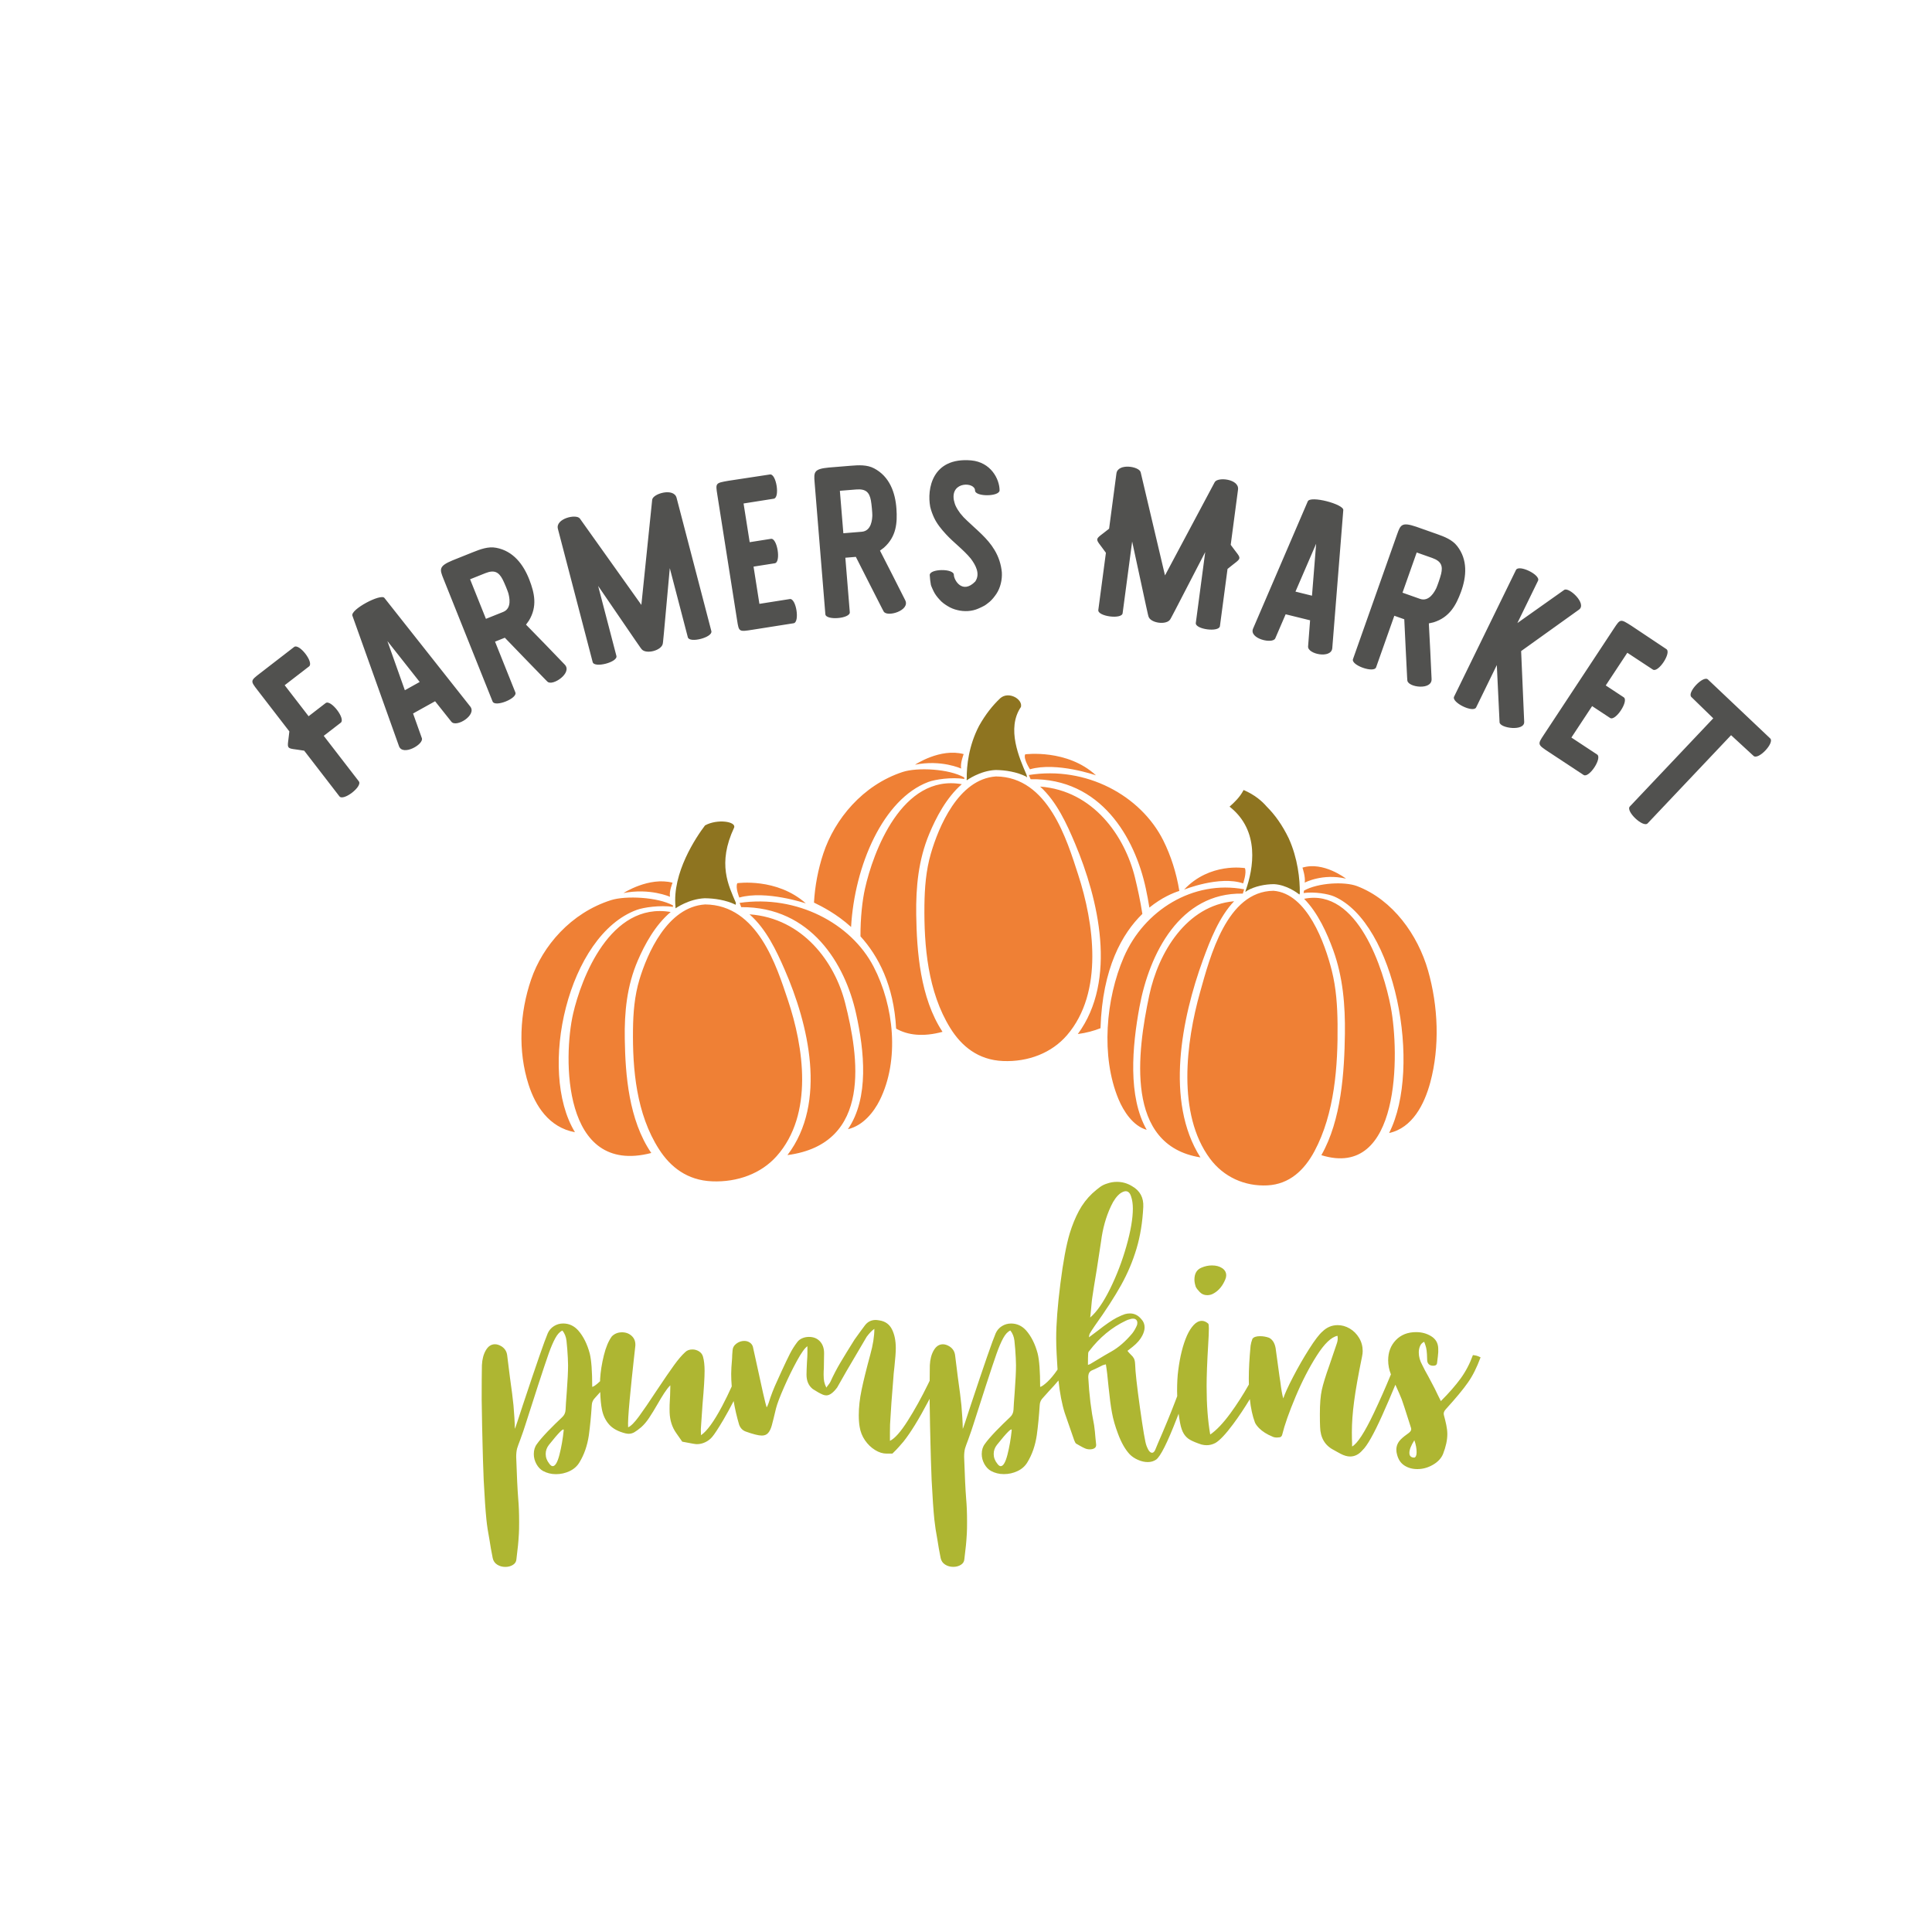 <?xml version="1.0" encoding="utf-8"?>
<!-- Generator: Adobe Illustrator 22.0.1, SVG Export Plug-In . SVG Version: 6.00 Build 0)  -->
<svg version="1.1" id="Calque_1" xmlns="http://www.w3.org/2000/svg" xmlns:xlink="http://www.w3.org/1999/xlink" x="0px" y="0px"
	 viewBox="0 0 600 600" style="enable-background:new 0 0 600 600;" xml:space="preserve">
<style type="text/css">
	.st0{fill:#AEB632;}
	.st1{fill:#EF8035;}
	.st2{fill:#8E7420;}
	.st3{fill:#51514F;}
</style>
<path class="st0" d="M371.36,399.64c-0.28-0.84-0.42-1.59-0.42-2.24c0-1.87,0.72-3.11,2.17-3.71c1.07-0.47,2.17-0.7,3.29-0.7
	c1.26,0,2.31,0.28,3.15,0.84c0.84,0.56,1.26,1.31,1.26,2.24c0,0.42-0.09,0.84-0.28,1.26c-0.79,1.92-1.92,3.32-3.36,4.2
	c-0.7,0.47-1.45,0.7-2.24,0.7c-0.94,0-1.7-0.32-2.31-0.95C372.01,400.66,371.59,400.11,371.36,399.64z M448.98,437.68
	c-0.56,0.61-0.75,1.21-0.56,1.82c0.28,1.03,0.53,2.04,0.74,3.05c0.21,1,0.32,1.95,0.32,2.84c0,1.82-0.44,3.88-1.33,6.16
	c-0.56,1.35-1.61,2.47-3.15,3.36c-1.54,0.89-3.15,1.33-4.83,1.33c-1.54,0-2.88-0.37-4.03-1.12c-1.15-0.75-1.9-1.89-2.28-3.43
	c-0.14-0.47-0.21-0.96-0.21-1.47c0-1.21,0.47-2.29,1.4-3.22c0.61-0.61,1.45-1.28,2.52-2.03c0.61-0.47,0.82-0.98,0.63-1.54
	c-0.14-0.42-0.51-1.59-1.12-3.5c-0.66-2.1-1.24-3.88-1.75-5.32c-0.41-1.05-1.07-2.58-1.98-4.57c-1.34,3.25-2.71,6.45-4.12,9.58
	c-2.62,5.81-4.65,9.4-6.09,10.75c-1.12,1.31-2.4,1.96-3.85,1.96c-0.89,0-1.87-0.28-2.94-0.84c-0.47-0.23-0.88-0.46-1.23-0.67
	c-0.35-0.21-0.67-0.38-0.95-0.53c-2.71-1.4-4.11-3.78-4.2-7.14c-0.05-0.98-0.07-2.31-0.07-3.99c0-3.17,0.2-5.67,0.6-7.5
	c0.4-1.82,1.18-4.37,2.35-7.64c1.21-3.55,1.96-5.74,2.24-6.58c0.23-0.61,0.35-1.19,0.35-1.75c0-0.37-0.02-0.65-0.07-0.84
	c-1.92,0.37-4.06,2.43-6.44,6.16c-2.38,3.74-4.58,8-6.59,12.79c-2.01,4.79-3.39,8.7-4.13,11.73c-0.05,0.23-0.15,0.43-0.32,0.6
	c-0.16,0.16-0.34,0.24-0.53,0.24l-0.77,0.07c-0.56,0-1.03-0.09-1.4-0.28c-1.73-0.7-3.13-1.59-4.2-2.66
	c-0.66-0.7-1.08-1.28-1.26-1.75c-0.75-1.98-1.28-4.4-1.58-7.23c-1.7,2.81-3.43,5.4-5.18,7.75c-2.31,3.11-4.15,5.05-5.5,5.85
	c-0.89,0.47-1.8,0.7-2.73,0.7c-0.51,0-1.05-0.07-1.61-0.21c-1.54-0.51-2.71-0.99-3.5-1.44c-0.8-0.44-1.45-1.06-1.96-1.86
	c-0.51-0.8-0.91-1.94-1.19-3.43c-0.18-0.94-0.32-1.88-0.45-2.84c-0.19,0.49-0.37,0.97-0.57,1.47c-2.92,7.54-5.06,11.8-6.41,12.78
	c-0.75,0.51-1.61,0.77-2.59,0.77c-0.98,0-1.99-0.22-3.01-0.67c-1.03-0.44-1.89-1.02-2.59-1.72c-1.4-1.49-2.62-3.62-3.64-6.37
	c-0.89-2.34-1.52-4.53-1.89-6.59c-0.38-2.05-0.72-4.69-1.05-7.92c-0.28-3.08-0.56-5.44-0.84-7.08c-0.19,0.05-0.36,0.09-0.53,0.14
	c-0.16,0.05-0.32,0.09-0.46,0.14c-0.37,0.19-0.89,0.44-1.54,0.77c-0.65,0.33-1.21,0.58-1.68,0.77c-0.47,0.19-0.79,0.46-0.98,0.81
	c-0.19,0.35-0.28,0.81-0.28,1.36c0.28,5.37,0.89,10.34,1.82,14.92c0.19,1.36,0.33,2.68,0.42,3.99l0.21,2.03v0.14
	c0,0.42-0.17,0.75-0.53,0.98c-0.35,0.23-0.83,0.35-1.44,0.35c-0.56,0-1.08-0.11-1.54-0.32c-0.47-0.21-0.95-0.46-1.44-0.74
	c-0.49-0.28-0.9-0.51-1.23-0.7c-0.19-0.09-0.4-0.44-0.63-1.05l-2.94-8.48c-0.88-2.77-1.52-6.16-1.95-10.1
	c-0.86,1.03-1.83,2.13-2.95,3.3c-0.05,0.05-0.65,0.72-1.82,2.03c-0.66,0.65-1,1.4-1.05,2.24c-0.23,3.55-0.54,6.68-0.91,9.39
	c-0.47,3.22-1.45,6.05-2.94,8.48c-0.7,1.17-1.72,2.07-3.05,2.7c-1.33,0.63-2.74,0.94-4.24,0.94c-1.45,0-2.78-0.33-3.99-0.98
	c-0.84-0.47-1.53-1.19-2.07-2.17c-0.54-0.98-0.81-2.01-0.81-3.08c0-1.26,0.33-2.31,0.98-3.15c0.65-0.94,1.77-2.24,3.36-3.92
	c1.59-1.63,3.06-3.08,4.41-4.34c0.7-0.61,1.07-1.4,1.12-2.38c0.05-1.17,0.16-2.92,0.35-5.25c0.28-3.74,0.42-6.59,0.42-8.55
	l-0.07-2.24c-0.09-1.87-0.23-3.67-0.42-5.39c-0.14-1.21-0.56-2.26-1.26-3.15c-0.79,0.33-1.53,1.11-2.21,2.35
	c-0.68,1.24-1.37,2.85-2.07,4.83c-0.7,1.99-1.8,5.27-3.29,9.84c-0.75,2.38-2.06,6.45-3.92,12.19c-0.33,1.08-0.87,2.64-1.61,4.69
	c-0.47,1.21-0.79,2.12-0.98,2.73c-0.19,0.75-0.28,1.61-0.28,2.59c0.19,5.79,0.4,10.13,0.63,13.03c0.19,2.1,0.28,4.51,0.28,7.22
	c0,1.59-0.02,2.78-0.07,3.57c-0.09,1.59-0.19,2.83-0.28,3.71l-0.49,4.27c-0.05,0.75-0.41,1.33-1.09,1.75
	c-0.68,0.42-1.46,0.63-2.35,0.63c-0.93,0-1.78-0.23-2.52-0.7c-0.75-0.47-1.21-1.15-1.4-2.03l-0.56-2.94l-0.42-2.59
	c-0.47-2.48-0.79-4.62-0.98-6.45c-0.28-2.71-0.56-6.77-0.84-12.19c-0.19-4.86-0.3-8.5-0.35-10.93c-0.09-3.08-0.19-7.8-0.28-14.15
	c0-0.07,0-0.14,0-0.21c-0.14,0.27-0.27,0.53-0.42,0.81c-2.94,5.58-5.51,9.75-7.71,12.5c-1.12,1.31-1.87,2.15-2.24,2.52
	c-0.79,0.79-1.19,1.19-1.19,1.19s-0.61,0-1.82,0c-1.17,0-2.36-0.37-3.57-1.12c-1.21-0.75-2.25-1.75-3.12-3.01
	c-0.86-1.26-1.41-2.64-1.65-4.13c-0.19-1.07-0.28-2.29-0.28-3.64c0-2.47,0.29-5.11,0.88-7.92c0.58-2.8,1.48-6.44,2.7-10.93
	c0.84-3.04,1.26-5.7,1.26-7.99c-0.75,0.51-1.54,1.33-2.38,2.45l-4.2,7.15l-2.1,3.57l-2.87,5.04c-1.22,1.64-2.34,2.45-3.36,2.45
	c-0.33,0-0.68-0.07-1.05-0.21c-0.89-0.37-1.94-0.96-3.15-1.75c-1.31-1.03-1.96-2.52-1.96-4.48c0-0.79,0.05-2.08,0.14-3.85
	c0.09-1.21,0.14-2.15,0.14-2.8v-2.17c-0.79,0.51-1.88,2.03-3.26,4.55c-1.38,2.52-2.71,5.24-3.99,8.16c-1.29,2.92-2.11,5.1-2.49,6.55
	c-0.61,2.57-1.05,4.36-1.33,5.36c-0.28,1-0.65,1.77-1.12,2.31c-0.47,0.54-1.12,0.81-1.96,0.81c-1.03,0-2.71-0.42-5.04-1.26
	c-0.98-0.37-1.66-1.1-2.03-2.17c-0.74-2.48-1.28-4.9-1.69-7.28c-1.07,2.08-2.13,4.02-3.18,5.81c-1.66,2.8-2.84,4.6-3.54,5.39
	c-0.56,0.65-1.26,1.18-2.1,1.58c-0.84,0.4-1.7,0.6-2.59,0.6c-0.23,0-0.63-0.05-1.19-0.14c-2.24-0.42-3.36-0.63-3.36-0.63
	s-0.63-0.9-1.89-2.7c-1.26-1.8-1.94-3.91-2.03-6.34c-0.05-1.54,0-3.27,0.14-5.18l0.07-2.59v-0.7c-0.61,0.61-1.25,1.44-1.93,2.49
	c-0.68,1.05-1.32,2.11-1.93,3.19c-1.03,1.78-1.93,3.25-2.7,4.41c-0.77,1.17-1.6,2.15-2.49,2.94c-0.84,0.7-1.54,1.21-2.1,1.54
	c-0.56,0.33-1.17,0.49-1.82,0.49c-0.19,0-0.51-0.05-0.98-0.14c-2.24-0.56-3.92-1.47-5.04-2.73c-1.12-1.26-1.87-2.81-2.24-4.66
	c-0.3-1.47-0.47-3.29-0.53-5.43c-0.28,0.31-0.79,0.88-1.57,1.75c-0.66,0.65-1.01,1.4-1.05,2.24c-0.23,3.55-0.54,6.68-0.91,9.39
	c-0.47,3.22-1.45,6.05-2.94,8.48c-0.7,1.17-1.72,2.07-3.05,2.7c-1.33,0.63-2.74,0.94-4.24,0.94c-1.45,0-2.78-0.33-3.99-0.98
	c-0.84-0.47-1.53-1.19-2.07-2.17c-0.54-0.98-0.81-2.01-0.81-3.08c0-1.26,0.33-2.31,0.98-3.15c0.65-0.94,1.77-2.24,3.36-3.92
	c1.59-1.63,3.06-3.08,4.41-4.34c0.7-0.61,1.07-1.4,1.12-2.38c0.05-1.17,0.16-2.92,0.35-5.25c0.28-3.74,0.42-6.59,0.42-8.55
	l-0.07-2.24c-0.09-1.87-0.23-3.67-0.42-5.39c-0.14-1.21-0.56-2.26-1.26-3.15c-0.8,0.33-1.53,1.11-2.21,2.35
	c-0.68,1.24-1.37,2.85-2.07,4.83c-0.7,1.99-1.8,5.27-3.29,9.84c-0.75,2.38-2.06,6.45-3.92,12.19c-0.33,1.08-0.86,2.64-1.61,4.69
	c-0.47,1.21-0.8,2.12-0.98,2.73c-0.19,0.75-0.28,1.61-0.28,2.59c0.19,5.79,0.4,10.13,0.63,13.03c0.19,2.1,0.28,4.51,0.28,7.22
	c0,1.59-0.02,2.78-0.07,3.57c-0.09,1.59-0.19,2.83-0.28,3.71l-0.49,4.27c-0.05,0.75-0.41,1.33-1.09,1.75
	c-0.68,0.42-1.46,0.63-2.35,0.63c-0.93,0-1.78-0.23-2.52-0.7c-0.75-0.47-1.21-1.15-1.4-2.03l-0.56-2.94l-0.42-2.59
	c-0.47-2.48-0.8-4.62-0.98-6.45c-0.28-2.71-0.56-6.77-0.84-12.19c-0.19-4.86-0.3-8.5-0.35-10.93c-0.09-3.08-0.19-7.8-0.28-14.15
	c0-4.76,0.02-8.31,0.07-10.65c0.09-1.87,0.5-3.42,1.23-4.66c0.72-1.24,1.67-1.86,2.84-1.86c0.65,0,1.35,0.23,2.1,0.7
	c0.98,0.66,1.54,1.57,1.68,2.73l0.84,6.73c0.56,3.92,0.93,6.87,1.12,8.83c0.09,1.03,0.19,2.29,0.28,3.78
	c0.09,1.5,0.14,2.66,0.14,3.5c0.09-0.09,0.91-2.52,2.45-7.28c4.2-12.66,6.8-20.13,7.78-22.42c0.42-0.93,1.06-1.67,1.93-2.21
	c0.86-0.54,1.81-0.81,2.84-0.81c1.82,0,3.39,0.72,4.69,2.17c1.59,1.82,2.78,4.2,3.57,7.15c0.51,2.06,0.77,5.51,0.77,10.37
	c0.47-0.09,1.2-0.61,2.21-1.54c0.08-0.08,0.16-0.16,0.24-0.24v-0.6c0.14-2.38,0.53-4.84,1.16-7.39c0.63-2.55,1.46-4.52,2.49-5.92
	c0.84-0.84,1.89-1.26,3.15-1.26c1.21,0,2.23,0.38,3.05,1.16c0.82,0.77,1.18,1.79,1.09,3.05l-0.49,4.41
	c-0.42,3.74-0.84,7.82-1.26,12.26c-0.42,4.44-0.58,7.31-0.49,8.62c0.84-0.33,1.96-1.45,3.36-3.36c1.4-1.91,3.22-4.58,5.46-7.99
	c2.33-3.5,4.14-6.14,5.43-7.92c1.28-1.77,2.44-3.13,3.47-4.06c0.56-0.56,1.31-0.84,2.24-0.84c0.75,0,1.44,0.2,2.07,0.6
	c0.63,0.4,1.04,0.95,1.23,1.65c0.33,1.17,0.49,2.64,0.49,4.41c0,2.1-0.21,5.51-0.63,10.23l-0.49,7.15
	c-0.05,0.51-0.06,0.99-0.03,1.44c0.02,0.44,0.03,0.83,0.03,1.15c1.82-1.21,4-4.21,6.55-9c1.04-1.96,2.04-4.02,3-6.15
	c-0.11-1.32-0.17-2.62-0.17-3.91c0-1.07,0.09-2.68,0.28-4.83c0-0.56,0.05-1.35,0.14-2.38c0.05-0.89,0.44-1.61,1.19-2.17
	c0.75-0.56,1.56-0.84,2.45-0.84c0.61,0,1.16,0.15,1.65,0.46c0.49,0.3,0.83,0.74,1.02,1.3l0.91,4.13c1.87,8.73,2.99,13.64,3.36,14.71
	c0.14-0.09,0.35-0.54,0.63-1.33c0.7-2.29,1.59-4.58,2.66-6.86l1.33-2.94c1.07-2.34,1.94-4.14,2.59-5.43
	c0.65-1.28,1.42-2.51,2.31-3.68c0.37-0.51,0.89-0.91,1.54-1.19c0.65-0.28,1.35-0.42,2.1-0.42c1.35,0,2.45,0.42,3.29,1.26
	c0.93,0.93,1.4,2.2,1.4,3.78l-0.07,4.69c-0.05,0.51-0.07,1.19-0.07,2.03c0,0.89,0.06,1.61,0.18,2.17c0.12,0.56,0.34,1.17,0.67,1.82
	c0.14-0.23,0.35-0.53,0.63-0.87c0.28-0.35,0.49-0.67,0.63-0.95c0.93-2.05,1.96-4.03,3.08-5.92c1.12-1.89,2.59-4.28,4.41-7.18
	c1.4-1.96,2.47-3.43,3.22-4.41c0.84-1.12,1.96-1.68,3.36-1.68c0.23,0,0.63,0.05,1.19,0.14c1.77,0.28,3.06,1.2,3.85,2.77
	c0.79,1.57,1.19,3.51,1.19,5.85c0,1.21-0.14,3.13-0.42,5.74c-0.19,1.54-0.3,2.78-0.35,3.71c-0.47,5.6-0.77,9.81-0.91,12.61
	c-0.09,0.89-0.14,2.24-0.14,4.06v2.66c1.49-0.7,3.34-2.78,5.53-6.24c2.19-3.46,4.28-7.23,6.27-11.31c0.19-0.39,0.36-0.76,0.54-1.12
	c0.01-1.94,0.03-3.55,0.05-4.8c0.09-1.87,0.5-3.42,1.23-4.66c0.72-1.24,1.67-1.86,2.84-1.86c0.65,0,1.35,0.23,2.1,0.7
	c0.98,0.66,1.54,1.57,1.68,2.73l0.84,6.73c0.56,3.92,0.93,6.87,1.12,8.83c0.09,1.03,0.19,2.29,0.28,3.78
	c0.09,1.5,0.14,2.66,0.14,3.5c0.09-0.09,0.91-2.52,2.45-7.28c4.2-12.66,6.79-20.13,7.78-22.42c0.42-0.93,1.06-1.67,1.93-2.21
	c0.86-0.54,1.81-0.81,2.84-0.81c1.82,0,3.39,0.72,4.69,2.17c1.59,1.82,2.78,4.2,3.57,7.15c0.51,2.06,0.77,5.51,0.77,10.37
	c0.47-0.09,1.2-0.61,2.21-1.54c1-0.93,2.02-2.15,3.05-3.64c0.05-0.08,0.1-0.15,0.15-0.23l-0.08-1.24c-0.05-0.7-0.12-1.91-0.21-3.64
	c-0.09-1.73-0.14-3.32-0.14-4.76c0-4.48,0.43-10.15,1.3-16.99c0.86-6.84,1.83-12.06,2.91-15.66c0.79-2.57,1.74-4.88,2.84-6.94
	c1.1-2.05,2.49-3.88,4.17-5.46c0.93-0.84,1.74-1.51,2.42-2c0.68-0.49,1.44-0.85,2.28-1.09c0.93-0.33,1.92-0.49,2.94-0.49
	c1.68,0,3.24,0.44,4.69,1.33c2.47,1.4,3.64,3.55,3.5,6.45c-0.23,4.72-0.93,9.04-2.1,12.96c-1.17,3.92-2.77,7.71-4.8,11.35
	c-2.03,3.64-4.75,7.85-8.16,12.61c-0.89,1.31-1.43,2.15-1.61,2.52c-0.05,0.14-0.09,0.32-0.14,0.53c-0.05,0.21-0.07,0.38-0.07,0.53
	l2.8-2.1c2.43-1.91,4.37-3.24,5.81-3.99c1.12-0.56,1.98-0.93,2.59-1.12c0.51-0.14,1.03-0.21,1.54-0.21c1.4,0,2.59,0.61,3.57,1.82
	c0.65,0.7,0.98,1.54,0.98,2.52c0,0.75-0.23,1.59-0.7,2.52c-0.61,1.21-1.61,2.38-3.01,3.5l-1.61,1.26c0.23,0.33,0.58,0.72,1.05,1.19
	c0.42,0.37,0.74,0.76,0.95,1.16c0.21,0.4,0.34,0.99,0.38,1.79c0.05,2.24,0.55,6.78,1.51,13.62c0.96,6.84,1.62,10.73,2,11.66
	c0.09,0.28,0.28,0.7,0.56,1.26c0.37,0.65,0.77,0.98,1.19,0.98c0.37,0,0.7-0.3,0.98-0.91l0.84-2.03c2.1-4.81,3.9-9.16,5.39-13.07
	c0.2-0.51,0.4-1.04,0.6-1.58c-0.02-0.53-0.04-1.06-0.04-1.6c0-2.52,0.12-4.65,0.35-6.37c0.56-4.39,1.47-8.01,2.73-10.86
	c0.61-1.35,1.31-2.45,2.1-3.29c0.79-0.84,1.63-1.26,2.52-1.26c0.65,0,1.31,0.28,1.96,0.84c0.14,0.14,0.21,0.63,0.21,1.47
	c0,1.17-0.07,2.85-0.21,5.04c-0.33,5.47-0.49,9.79-0.49,12.96c0,5.7,0.37,10.7,1.12,14.99c1.92-1.31,3.99-3.49,6.24-6.55
	c2.08-2.84,3.99-5.84,5.77-8.98c-0.01-0.58-0.03-1.17-0.03-1.77c0-2.99,0.19-6.42,0.56-10.3c0.09-0.65,0.28-1.35,0.56-2.1
	c0.37-0.56,1.17-0.84,2.38-0.84c0.98,0,1.91,0.17,2.8,0.49c1.07,0.56,1.75,1.64,2.03,3.22c0.51,3.6,0.91,6.49,1.19,8.69l0.28,1.82
	c0.28,2.34,0.58,4.04,0.91,5.11c0.47-1.45,1.48-3.68,3.05-6.69c1.56-3.01,3.22-5.9,4.97-8.65c1.75-2.76,3.14-4.58,4.17-5.46
	c1.35-1.31,2.92-1.96,4.69-1.96c1.31,0,2.56,0.35,3.75,1.05c1.19,0.7,2.16,1.67,2.91,2.91c0.75,1.24,1.12,2.6,1.12,4.1
	c0,0.51-0.07,1.1-0.21,1.75c-1.17,5.7-1.99,10.31-2.45,13.84c-0.47,3.53-0.7,6.71-0.7,9.56c0,1.54,0.02,2.71,0.07,3.5v0.98
	c1.64-0.89,3.89-4.36,6.76-10.4c1.91-4.03,3.67-8.02,5.3-12c-0.56-1.39-0.86-2.85-0.86-4.36c0-2.52,0.79-4.61,2.38-6.27
	c1.59-1.66,3.69-2.49,6.3-2.49c1.77,0,3.35,0.43,4.73,1.3c1.38,0.87,2.09,2.11,2.14,3.75c0.05,0.7,0.01,1.52-0.11,2.45
	c-0.12,0.93-0.2,1.61-0.25,2.03c-0.05,0.61-0.44,0.91-1.19,0.91c-0.61,0-1.08-0.16-1.4-0.49c-0.33-0.33-0.49-0.79-0.49-1.4
	c0-0.42-0.02-1.02-0.07-1.79c-0.05-0.77-0.13-1.41-0.25-1.93c-0.12-0.51-0.32-1.12-0.6-1.82c-0.56,0.23-0.98,0.65-1.26,1.26
	c-0.28,0.61-0.42,1.29-0.42,2.03c0,1.31,0.35,2.59,1.05,3.85c0.56,1.17,1.19,2.36,1.89,3.57l1.26,2.38c0.42,0.75,1,1.91,1.75,3.5
	l0.91,1.82c2.52-2.52,4.56-4.86,6.13-7.01c1.56-2.15,2.84-4.58,3.82-7.28c0.47,0.05,0.86,0.12,1.19,0.21
	c0.33,0.09,0.72,0.26,1.19,0.49c-1.17,3.18-2.48,5.78-3.92,7.81C454.46,431.41,452.15,434.18,448.98,437.68z M338.57,409.17
	c2.06-1.77,4.11-4.74,6.17-8.9c2.05-4.16,3.75-8.58,5.08-13.28c1.33-4.69,2-8.58,2-11.66c0-1.45-0.19-2.71-0.56-3.78
	c-0.33-1.07-0.89-1.61-1.68-1.61c-0.42,0-0.96,0.21-1.61,0.63c-1.12,0.84-2.1,2.17-2.94,3.99c-1.54,3.27-2.57,6.91-3.08,10.93
	l-1.33,8.69c-0.7,4.2-1.17,7.12-1.4,8.76c-0.09,0.56-0.17,1.26-0.24,2.1c-0.07,0.84-0.13,1.49-0.18,1.96L338.57,409.17z
	 M175.07,444.13c0-0.79-1.54,0.75-4.62,4.62c-0.65,0.84-0.98,1.77-0.98,2.8c0,1.07,0.37,2.08,1.12,3.01
	c0.37,0.51,0.72,0.77,1.05,0.77c0.79,0,1.49-1.18,2.1-3.54C174.34,449.44,174.79,446.88,175.07,444.13z M314.2,444.13
	c0-0.79-1.54,0.75-4.62,4.62c-0.65,0.84-0.98,1.77-0.98,2.8c0,1.07,0.37,2.08,1.12,3.01c0.37,0.51,0.72,0.77,1.05,0.77
	c0.79,0,1.49-1.18,2.1-3.54C313.47,449.44,313.92,446.88,314.2,444.13z M351.6,414.14c0.56-0.7,1.05-1.54,1.47-2.52
	c0.09-0.19,0.14-0.47,0.14-0.84c0-0.37-0.12-0.68-0.35-0.91c-0.23-0.23-0.56-0.35-0.98-0.35c-0.28,0-0.49,0.02-0.63,0.07
	c-0.75,0.19-1.28,0.37-1.61,0.56c-4.34,2.06-8.13,5.18-11.35,9.39c-0.23,0.23-0.35,0.51-0.35,0.84c-0.05,0.7-0.07,1.87-0.07,3.5
	c0.47-0.14,0.75-0.26,0.84-0.35l2.45-1.47c1.21-0.75,2.57-1.54,4.06-2.38C347.38,418.46,349.5,416.62,351.6,414.14z M439.94,450.99
	c0-1.17-0.23-2.41-0.7-3.71c-1.03,1.63-1.54,2.94-1.54,3.92c0,0.98,0.51,1.47,1.54,1.47C439.7,452.53,439.94,451.97,439.94,450.99z"
	/>
<path class="st1" d="M264.31,287.88c-4.55-4.11-9.05-6.37-11.52-7.57c0.29-5.21,1.29-10.38,2.9-15.25
	c3.54-10.68,12.22-21.22,24.62-25.31c4.58-1.51,14.44-0.99,19.12,1.69l0.07,0.47c-3.99-0.61-9.09,0.14-11.21,0.94
	C274.27,248.14,265.39,268.79,264.31,287.88z M298.5,238.69c-0.35-1.65,0.78-4.5,0.78-4.5c-7.3-1.95-15.11,3.3-15.11,3.3
	C292.33,235.84,298.5,238.69,298.5,238.69z M319.51,240.69l0.56,1.3c21.78-0.37,32.39,18.1,35.78,33.97c0.41,1.9,0.78,3.88,1.1,5.9
	c3.84-3.12,7.39-4.57,9.3-5.18c-0.9-5.58-2.63-10.97-4.99-15.69C354.26,247.04,337.3,237.82,319.51,240.69z M340.37,240.79
	c-8.95-8.26-21.98-6.53-21.98-6.53c-0.69,1.35,1.48,4.65,1.48,4.65C328.12,236.51,340.37,240.79,340.37,240.79z M386.07,274.34
	c0,0,1.17-3.34,0.54-4.74c0,0-10.88-1.87-18.88,6.68C367.73,276.28,378.69,271.85,386.07,274.34z M208.08,278.51
	c-0.35-1.61,0.79-4.38,0.79-4.38c-7.35-1.9-15.23,3.21-15.23,3.21C201.86,275.73,208.08,278.51,208.08,278.51z M405.19,274.11
	c0,0,5.52-2.95,12.82-1.24c0,0-6.99-5.44-13.52-3.42C404.49,269.44,405.5,272.4,405.19,274.11z M250.26,280.56
	c-9.01-8.04-21.27-6.28-21.27-6.28c-0.7,1.31,0.61,4.46,0.61,4.46C237.92,276.39,250.26,280.56,250.26,280.56z M197.79,282.56
	c2.12-0.77,7.19-1.5,11.2-0.93v-0.45c-4.72-2.59-14.64-3.09-19.24-1.63c-12.49,3.98-21.24,14.24-24.8,24.63
	c-3.56,10.39-4.16,22.22-0.78,32.7c2.06,6.4,6.24,13.26,14.39,14.74C166.87,332.42,176.39,290.36,197.79,282.56z M431.91,312.7
	c-2.21-11.51-10.21-37.01-26.91-33.57c4.32,4.36,7.2,10.85,9.05,15.97c3.03,8.41,3.74,17.1,3.62,25.98
	c-0.16,11.67-1.07,26.73-7.31,37.67C434.99,366.41,434.66,326.99,431.91,312.7z M352.48,272.55c-3.17-12.94-12.97-27.02-29.46-28.27
	c5.17,4.69,8.31,11.68,10.83,17.65c7.27,17.25,13.24,42.4,0.87,59.2c2.66-0.36,4.99-0.99,7.05-1.81c0.59-18.75,6.8-29.46,13-35.5
	C354.15,279.8,353.31,275.95,352.48,272.55z M198.1,298.24c2.08-4.81,5.32-10.91,10.19-15.01c-18.81-3.23-27.81,20.73-30.3,31.56
	c-3.1,13.44-3.47,50.48,24.27,43.28c-7.03-10.28-8.06-24.44-8.23-35.41C193.89,314.31,194.68,306.14,198.1,298.24z M373.57,298.16
	c2.25-6.18,5.06-13.41,9.69-18.27c-14.76,1.3-23.53,15.88-26.36,29.27c-3.7,17.47-7.68,46.55,15.9,50.28
	C361.72,342.05,367.06,316.02,373.57,298.16z M443.49,301.4c-3.16-11.05-10.93-21.96-22.02-26.2c-3.91-1.49-12.11-1.06-16.5,1.38
	l-0.12,0.76c3.47-0.47,7.67,0.28,9.47,1.06c19,8.3,27.45,53.05,17.08,73.47c7.23-1.58,10.94-8.88,12.78-15.69
	C447.18,325.04,446.65,312.46,443.49,301.4z M415.39,318.02c-0.06-5.57-0.42-11.13-1.78-16.55c-2.12-8.45-7.64-24.02-18.11-24.83
	c-14.52,0.14-19.73,20.54-22.82,31.55c-4.33,15.4-7.21,37.81,3.12,51.67c4.22,5.66,10.74,8.62,17.79,8.27
	c6.87-0.34,11.49-4.76,14.62-10.59C414.48,345.83,415.53,331.05,415.39,318.02z M353.88,312.69c3.03-16.44,12.54-35.58,32.06-35.17
	c0.01-0.01,0.02-0.01,0.03-0.02l0.42-1.32c-15.92-2.97-31.09,6.56-37.36,21.02c-5.62,12.95-7.2,30.87-1.67,44.15
	c1.57,3.77,4.51,8.34,8.76,9.53C350.22,340.53,351.61,324.98,353.88,312.69z M244.68,310.54c-3.48-10.35-9.35-29.52-25.7-29.66
	c-11.79,0.76-18,15.4-20.4,23.34c-1.53,5.1-1.94,10.32-2,15.56c-0.15,12.25,1.02,26.14,8.09,37.14c3.52,5.48,8.72,9.64,16.46,9.95
	c7.94,0.33,15.28-2.45,20.03-7.78C252.8,346.08,249.55,325.02,244.68,310.54z M262.46,311.46c-3.19-12.59-13.07-26.29-29.69-27.51
	c5.21,4.57,8.38,11.37,10.91,17.17c7.33,16.79,13.34,41.25,0.87,57.6C271.11,355.21,266.63,327.88,262.46,311.46z M334.83,271.61
	c-3.46-10.64-9.28-30.34-25.51-30.48c-11.71,0.78-17.87,15.83-20.24,23.99c-1.52,5.24-1.92,10.61-1.99,15.99
	c-0.15,12.59,1.02,26.87,8.03,38.17c3.49,5.63,8.66,9.9,16.34,10.23c7.88,0.33,15.16-2.52,19.88-7.99
	C342.89,308.14,339.67,286.49,334.83,271.61z M229.69,280.4l0.5,1.32c21.69-0.14,32.28,17.7,35.67,33.05
	c2.56,11.56,4.12,26.17-2.53,35.91c4.78-1.12,8.09-5.42,9.86-8.96c6.23-12.49,4.45-29.33-1.88-41.5
	C264.31,286.74,247.45,277.82,229.69,280.4z M288.59,258.96c2.06-4.94,5.28-11.22,10.11-15.42c-18.67-3.32-27.6,21.31-30.07,32.43
	c-0.82,3.66-1.43,9.04-1.4,14.82c5.47,6.04,10.36,15.12,11.07,28.66c3.63,2.04,8.34,2.63,14.41,0.99c-6.97-10.57-8-25.12-8.17-36.39
	C284.42,275.49,285.2,267.09,288.59,258.96z"/>
<path class="st2" d="M318.79,240.59l0.2,0.81c-0.11-0.06-0.22-0.13-0.33-0.19c0.01-0.01,0.02-0.02,0.03-0.03
	c-2.9-1.47-6.5-2.02-9.47-2.05c-4.95,0.21-8.98,3.22-9,3.21c0-0.1,0-0.21,0-0.31c-0.02,0-0.04-0.01-0.05-0.01l-0.01-0.13
	c0.02,0.01,0.05,0.03,0.07,0.04c-0.07-4.17,0.66-10.45,3.82-16.5c1.98-3.55,4.22-6.36,6.6-8.6c2.63-2.29,7.03,0.34,6.41,2.73
	C312.48,226.27,316.57,235.44,318.79,240.59z M400.24,260.38c-2.02-4.2-4.36-7.41-6.83-9.86c-1.42-1.67-3.73-3.7-7.21-5.18
	c-0.03,0.05-0.04,0.1-0.07,0.15c-1.08,2.04-2.64,3.57-4.28,5.02c9.61,7.54,7.34,19.38,5.06,25.89c-0.01-0.01-0.02-0.01-0.02-0.01
	l-0.14,0.61c0.14-0.09,0.27-0.19,0.41-0.27c-0.01-0.01-0.02-0.02-0.02-0.03c2.59-1.53,5.82-2.1,8.48-2.12
	c3.98,0.2,7.29,2.73,7.93,3.23l0.12-0.43C403.71,273.04,403.05,266.6,400.24,260.38z M227.99,257.02c0.69-1.91-5.21-2.78-9.03-0.69
	c-2.78,3.65-10.25,14.76-9.17,25.34c-0.01-0.01-0.03-0.02-0.04-0.02l0.01,0.12c0.01,0,0.02,0,0.03,0.01c0,0.1,0,0.21,0,0.31
	c0.02,0,4.08-2.92,9.07-3.13c3,0.02,6.63,0.56,9.55,1.99c-0.01,0.01-0.02,0.02-0.03,0.03c0.03,0.01,0.05,0.03,0.08,0.04l0.08-0.63
	C226.26,275,222.71,268.28,227.99,257.02z"/>
<path class="st3" d="M111.44,242.65c1.22,1.59-4.81,6.24-6.03,4.66l-10.94-14.18c-6.2-1.04-5.22,0.23-4.61-5.98l-9.88-12.81
	c-2.25-2.91-2.25-2.91,0.77-5.24l10.58-8.17c1.59-1.22,6.24,4.81,4.65,6.03l-7.57,5.84l7.43,9.63l5.29-4.08
	c1.59-1.22,6.28,4.86,4.7,6.09l-5.29,4.08L111.44,242.65z M146.05,219.43c2.09,2.66-4.35,6.62-5.87,4.71l-5.06-6.36l-6.84,3.8
	l2.73,7.66c0.68,1.92-5.95,5.67-7.1,2.49l-14.47-40.52c-0.68-1.92,8.83-6.96,9.94-5.52L146.05,219.43z M130.34,211.79l-10.03-12.7
	l5.42,15.27L130.34,211.79z M175.37,206.38c2.54,2.58-3.81,6.85-5.36,5.31l-0.72-0.72c-4.01-4.08-8.48-8.77-12.51-12.92
	c-1.05,0.42-2.05,0.82-3.04,1.22l6.31,15.76c0.75,1.86-6.33,4.69-7.07,2.83L137.7,179.7c-1.17-2.92-1.48-3.87,2.84-5.67l6.39-2.56
	c2.23-0.89,4.74-1.83,7.16-1.35c5.29,0.98,8.48,5.17,10.33,9.98c1.53,4,2.56,8.19-0.18,12.67c-0.33,0.42-0.61,0.82-0.88,1.22
	C167.23,197.9,171.56,202.43,175.37,206.38z M157.87,184.22c-0.21-0.71-1.2-3.19-1.8-4.32c-1.17-2.2-2.51-3.03-5.36-1.89l-4.72,1.89
	l4.92,12.29l5.34-2.14C159.1,188.92,158.14,185.27,157.87,184.22z M210.12,154.61c-0.84-3.23-7.39-1.32-7.58,0.6l-3.36,32.65
	l-19.08-26.8c-1.1-1.58-7.67,0-6.84,3.17c0.02,0.06,0.02,0.06,0.03,0.13l10.77,41.26c0.51,1.94,7.88,0.02,7.37-1.92l-5.67-21.73
	c13.09,19.17,13.28,19.4,13.48,19.62c1.35,1.72,6.26,0.44,6.6-1.72c0.06-0.29,0.12-0.58,2.17-23.43l5.6,21.47
	c0.51,1.94,7.81,0.03,7.31-1.91L210.12,154.61z M245.28,186.04l-9.44,1.49l-1.82-11.56l6.6-1.04c1.98-0.31,0.78-7.91-1.2-7.59
	l-6.6,1.04l-1.9-12.02l9.38-1.48c1.98-0.31,0.79-7.84-1.19-7.53l-12.89,1.96c-4.02,0.7-4.02,0.7-3.46,4.27l6.16,39.09
	c0.56,3.57,0.56,3.57,4.79,2.9l12.74-2.01C248.45,193.26,247.26,185.73,245.28,186.04z M281.11,186.38c1.67,3.22-5.66,5.42-6.69,3.5
	l-0.48-0.9c-2.63-5.08-5.51-10.89-8.15-16.04c-1.13,0.09-2.2,0.18-3.26,0.27l1.38,16.92c0.16,2-7.43,2.62-7.59,0.62l-3.34-40.97
	c-0.25-3.13-0.27-4.14,4.39-4.58l6.86-0.56c2.4-0.2,5.07-0.35,7.24,0.82c4.76,2.5,6.58,7.45,6.93,12.58
	c0.28,4.27,0.03,8.58-3.91,12.06c-0.44,0.3-0.82,0.6-1.2,0.9C275.82,175.88,278.63,181.48,281.11,186.38z M270.91,160.05
	c0.01-0.74-0.21-3.4-0.45-4.66c-0.47-2.44-1.5-3.63-4.57-3.38l-5.06,0.41l1.08,13.19l5.73-0.47
	C270.7,164.89,270.87,161.13,270.91,160.05z M308.85,170.79c-2.17-3.66-5.54-6.23-8.5-9.08c-0.81-0.73-1.48-1.46-2.16-2.32
	c-0.54-0.73-1.02-1.46-1.42-2.33c-0.27-0.6-0.41-1.2-0.55-1.8c-0.99-5.87,6.57-5.61,6.59-2.93c0.02,2,7.64,1.94,7.62-0.07
	c-0.03-3.54-2.75-8.73-8.84-9.28c-12.11-1.03-13.75,8.88-12.7,14.42c0.28,1.2,0.69,2.27,1.17,3.33c0.89,1.93,2.31,3.65,3.72,5.18
	c2.43,2.65,5.39,4.76,7.69,7.55c1.49,1.99,3.05,4.72,1.4,7.14c-3.97,4.05-6.62-0.41-6.64-2.08c-0.02-2.01-7.5-1.94-7.49,0.07
	c0.01,0.67,0.22,2.4,0.36,3.07c0.21,0.67,0.55,1.33,0.82,1.93c0.48,1,1.15,1.86,1.9,2.66c0.68,0.8,1.62,1.46,2.49,1.98
	c0.94,0.59,1.95,0.99,3.02,1.24c2.08,0.52,4.48,0.43,6.48-0.46c0.6-0.27,1.26-0.55,1.86-0.89c0.6-0.34,1.13-0.81,1.66-1.22
	c0.86-0.74,1.52-1.62,2.12-2.49c1.25-1.88,1.83-4.43,1.68-6.7C310.89,175.25,310.14,172.92,308.85,170.79z M384.48,152.05
	c0.44-3.31-6.34-4.01-7.24-2.31L361.8,178.7l-7.55-32.02c-0.43-1.88-7.1-2.9-7.53,0.35l-0.02,0.13l-2.26,17.03
	c-4.84,3.94-4.63,2.35-0.99,7.49l-2.36,17.76c-0.26,1.99,7.29,2.99,7.55,1l2.96-22.26c4.88,22.7,4.97,22.98,5.07,23.26
	c0.6,2.1,5.63,2.77,6.76,0.9c0.17-0.25,0.34-0.49,10.86-20.88l-2.92,22c-0.26,1.99,7.22,2.98,7.49,0.99l2.36-17.76
	c4.85-4.01,4.64-2.42,0.99-7.49L384.48,152.05z M417.17,158.41l-3.42,42.88c-0.28,3.37-7.69,1.89-7.51-0.54l0.62-8.11l-7.59-1.87
	l-3.22,7.47c-0.8,1.87-8.22,0.11-6.9-3.01l16.99-39.53C406.95,153.82,417.35,156.59,417.17,158.41z M408.74,168.86l-6.42,14.87
	l5.13,1.27L408.74,168.86z M453.7,183.87c-1.49,4.01-3.48,7.84-8.5,9.4c-0.53,0.1-1,0.21-1.46,0.33c0.32,5.5,0.59,11.76,0.85,17.24
	c0.21,3.62-7.38,2.64-7.53,0.46l-0.07-1.02c-0.32-5.71-0.58-12.19-0.88-17.96c-1.07-0.38-2.08-0.73-3.09-1.09l-5.66,16.01
	c-0.67,1.89-7.85-0.65-7.18-2.54l13.7-38.75c1.05-2.96,1.44-3.88,5.88-2.39l6.49,2.29c2.27,0.8,4.77,1.76,6.27,3.71
	C455.85,173.79,455.48,179.04,453.7,183.87z M444.76,173.27l-4.79-1.69l-4.41,12.48l5.42,1.92c2.9,1.03,4.59-2.35,5.07-3.31
	c0.31-0.67,1.2-3.19,1.5-4.43C448.12,175.8,447.66,174.3,444.76,173.27z M490.38,189.32c2.52-1.82-3.14-7.12-4.6-6.12l-14.55,10.3
	l6.42-13.15c0.88-1.8-5.97-5.15-6.85-3.34l-19.22,39.34c-0.88,1.8,5.97,5.15,6.85,3.34l6.42-13.15l0.85,17.75
	c0.05,1.88,7.8,2.92,7.65-0.13l-0.95-21.96L490.38,189.32z M513.31,207.94c1.67,1.1,5.87-5.26,4.19-6.36l-10.84-7.23
	c-3.44-2.19-3.44-2.19-5.43,0.82l-21.78,33.03c-1.99,3.01-1.99,3.01,1.58,5.37l10.77,7.1c1.67,1.1,5.87-5.26,4.19-6.36l-7.98-5.26
	l6.44-9.76l5.58,3.68c1.67,1.1,5.9-5.31,4.23-6.42l-5.58-3.68l6.7-10.15L513.31,207.94z M549.74,229.31l-19.32-18.29
	c-1.46-1.38-6.6,4.06-5.15,5.44l6.8,6.62l-25.91,27.38c-1.38,1.46,4.16,6.69,5.53,5.24l25.91-27.38l6.98,6.43
	C546.05,236.13,551.2,230.69,549.74,229.31z"/>
</svg>
